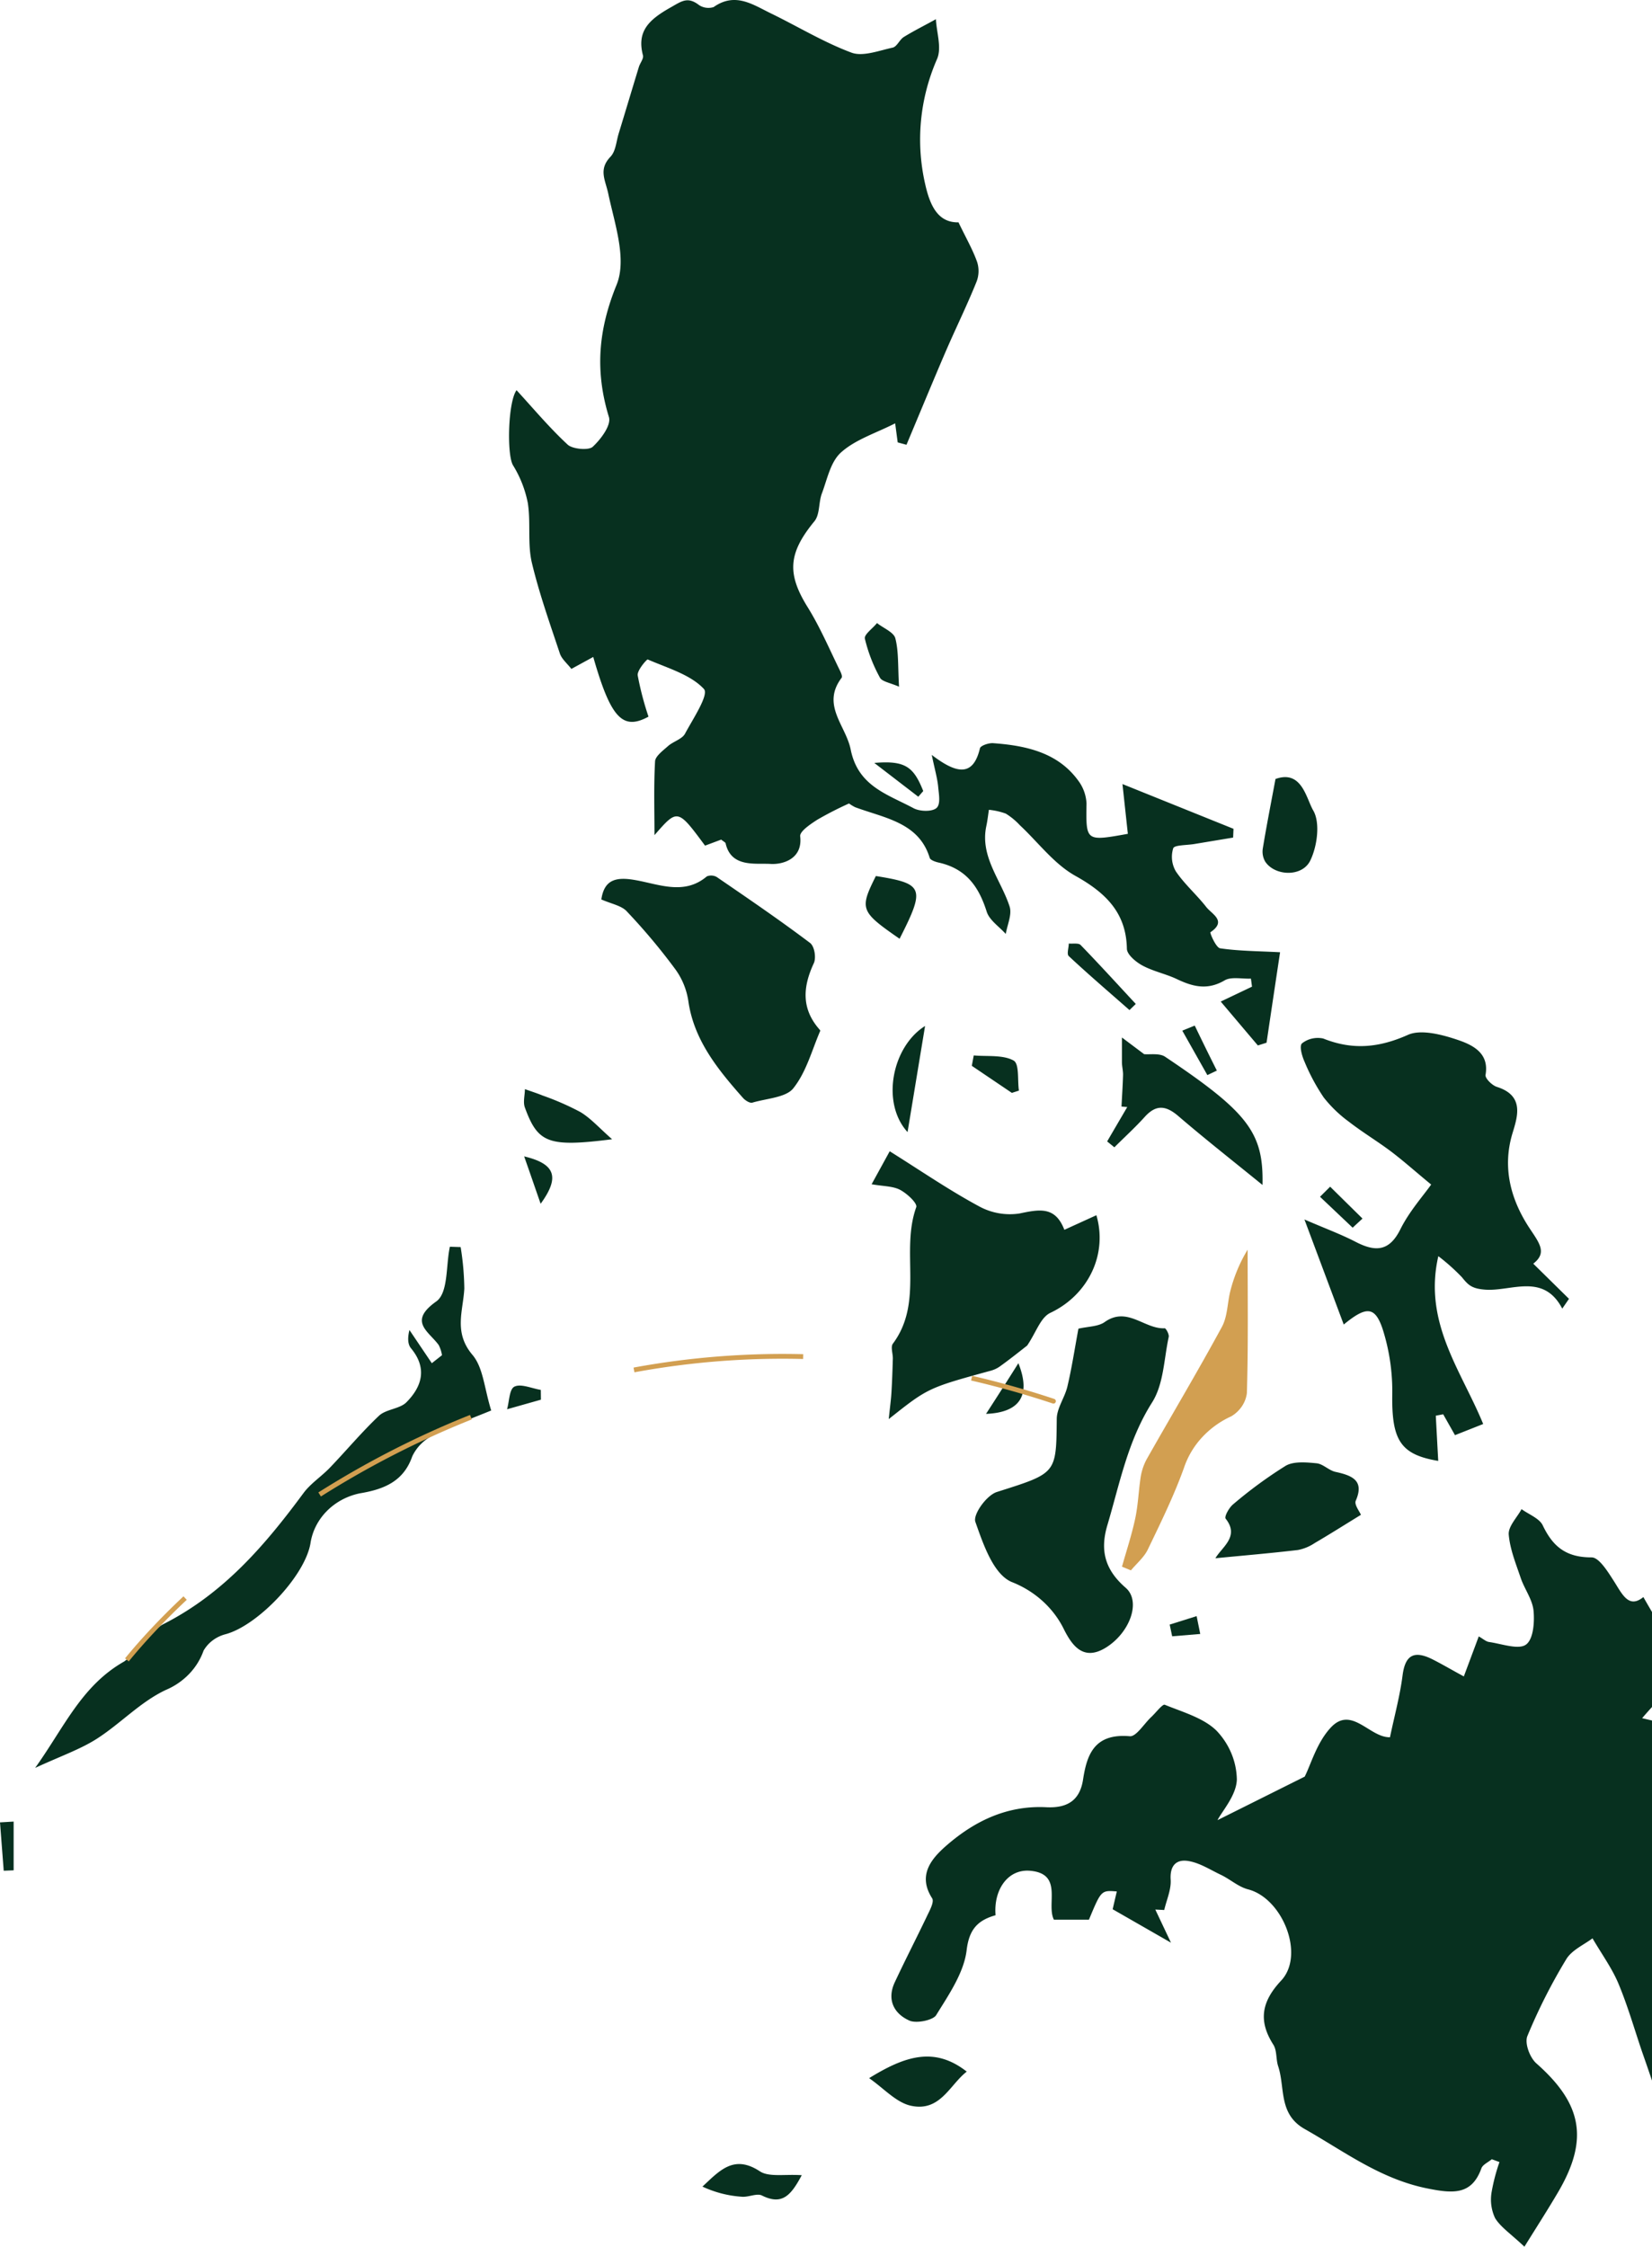 <svg width="345" height="469" fill="none" xmlns="http://www.w3.org/2000/svg"><path d="M177.307 167.725a73.593 73.593 0 0 0-6.664 3.416c-1.418.921-3.659 2.412-3.535 3.449.563 4.718-3.636 5.914-6.191 5.755-3.186-.19-8.184.794-9.366-4.231 0-.275-.506-.466-.934-.847l-3.377 1.259c-5.73-7.733-5.73-7.733-10.559-2.19 0-5.141-.169-10.293.124-15.424.067-1.058 1.655-2.232 2.713-3.173 1.058-.942 2.904-1.439 3.523-2.55 1.7-3.173 5.054-8.167 3.963-9.362-2.781-3.005-7.61-4.369-11.741-6.168-.158-.063-2.252 2.275-2.083 3.343a63.771 63.771 0 0 0 2.251 8.601c-5.392 2.93-7.879.328-11.538-12.462l-4.57 2.497c-.799-1.058-1.981-2.021-2.387-3.174-2.116-6.347-4.367-12.695-5.876-19.042-.923-4.009-.191-8.326-.833-12.42a23.558 23.558 0 0 0-3.095-7.88c-1.317-2.233-1.047-13.224.743-15.668 3.512 3.819 6.855 7.828 10.682 11.372 1.025.942 4.391 1.227 5.224.445 1.733-1.609 3.917-4.539 3.377-6.231-2.905-9.521-2.252-18.08 1.576-27.506 2.251-5.405-.372-12.79-1.711-19.126-.597-2.825-2.083-5.004.45-7.67 1.126-1.163 1.216-3.173 1.722-4.834 1.418-4.634 2.803-9.278 4.221-13.912.248-.835 1.036-1.745.856-2.443-1.317-5.004 1.227-7.405 5.628-9.913 2.421-1.354 3.648-2.443 6.079-.581.436.293.941.484 1.471.557a3.584 3.584 0 0 0 1.58-.134c4.502-3.174 8.184-.519 11.932 1.3 5.628 2.73 11.032 6.041 16.885 8.22 2.364.868 5.741-.444 8.578-1.057.912-.212 1.418-1.65 2.33-2.222 2.162-1.333 4.503-2.486 6.698-3.713.135 2.782 1.25 5.935.248 8.294-3.62 8.258-4.492 17.354-2.499 26.087 1.002 4.507 2.656 8.114 6.968 8.03 1.587 3.29 2.983 5.712 3.895 8.283a6.198 6.198 0 0 1-.124 4.104c-1.779 4.422-3.861 8.728-5.798 13.097-1.204 2.74-2.363 5.501-3.523 8.252-1.778 4.231-3.535 8.463-5.313 12.694l-1.835-.497-.529-3.977c-3.985 2.03-8.285 3.374-11.257 6.03-2.251 1.978-2.916 5.606-4.041 8.589-.721 1.894-.383 4.401-1.587 5.851-5.437 6.622-5.753 10.906-1.385 17.91 2.623 4.231 4.57 8.822 6.754 13.265.225.466.54 1.206.327 1.482-4.289 5.68.9 9.954 1.902 14.969 1.542 7.68 7.677 9.32 13.137 12.25 1.261.677 3.76.762 4.728 0s.551-2.867.416-4.359c-.157-1.809-.687-3.575-1.351-6.77 5.224 3.999 8.646 4.581 10.064-1.386.135-.561 1.902-1.174 2.859-1.058 6.878.508 13.407 1.989 17.628 7.755a8.654 8.654 0 0 1 1.768 4.813c-.113 7.934-.214 7.934 8.634 6.347-.36-3.3-.721-6.654-1.126-10.388l23.189 9.341-.079 1.83-8.093 1.344c-1.554.264-4.154.19-4.413.878a5.995 5.995 0 0 0 .552 4.845c1.79 2.644 4.322 4.845 6.326 7.405 1.126 1.492 4.424 2.909.889 5.289-.157.106 1.126 3.174 2.015 3.354 3.94.582 7.981.582 12.529.825a9292.387 9292.387 0 0 0-2.825 18.883l-1.813.572c-2.499-2.941-4.986-5.893-7.756-9.162l6.529-3.11c-.067-.561-.146-1.121-.225-1.682-1.857.085-4.12-.444-5.493.37-3.602 2.116-6.675 1.312-10.03-.296-2.251-1.058-4.93-1.608-7.148-2.814-1.385-.751-3.208-2.285-3.231-3.491-.135-7.352-4.21-11.573-10.728-15.202-4.502-2.507-7.778-7.003-11.617-10.579a13.977 13.977 0 0 0-2.949-2.433 14.4 14.4 0 0 0-3.523-.793c-.169 1.121-.293 2.243-.529 3.353-1.385 6.401 3.05 11.267 4.851 16.831.541 1.682-.484 3.809-.799 5.734-1.362-1.523-3.377-2.846-3.962-4.591-1.599-5.078-4.154-8.992-10.019-10.304-.698-.148-1.756-.518-1.902-.984-2.252-7.405-9.422-8.294-15.569-10.579a8.895 8.895 0 0 1-1.283-.782zM347.387 441.368c-1.486-4.39-2.96-8.791-4.503-13.181-1.587-4.687-2.96-9.468-4.863-14.038-1.317-3.174-3.377-6.009-5.448-9.521-1.711 1.301-4.311 2.433-5.471 4.348a117.28 117.28 0 0 0-8.127 16.048c-.608 1.502.495 4.485 1.88 5.712 9.512 8.4 10.975 15.784 4.637 26.701-2.251 3.84-4.66 7.575-7.136 11.563-2.893-2.729-4.987-4.094-6.135-5.988a9.113 9.113 0 0 1-.721-5.384 39.6 39.6 0 0 1 1.644-6.295l-1.599-.592c-.743.624-1.891 1.121-2.172 1.893-2.004 5.565-5.843 5.29-11.145 4.232-9.928-1.957-17.47-7.744-25.755-12.43-5.528-3.121-4.064-8.611-5.539-13.097-.495-1.47-.225-3.279-1.024-4.528-3.141-4.94-2.488-8.949 1.643-13.361 5.021-5.353.316-17.159-6.889-19.042-2.004-.507-3.692-2.062-5.628-3.004-2.252-1.058-4.435-2.507-6.822-2.909-2.6-.445-3.917.994-3.737 3.872.135 2.115-.856 4.231-1.34 6.347l-1.868-.095 3.275 6.918-12.18-6.982c.068-.285.462-1.989.867-3.713-3.253-.264-3.253-.264-5.82 5.893h-7.317c-1.643-3.227 1.993-9.585-4.941-10.209-4.706-.423-7.689 4.02-7.239 9.278-3.726 1.057-5.527 2.941-6.044 7.31-.575 4.718-3.727 9.277-6.372 13.562-.675 1.058-4.131 1.766-5.561 1.132-3.377-1.503-4.716-4.486-3.084-7.987 2.161-4.623 4.503-9.162 6.698-13.753.574-1.216 1.587-3.004 1.125-3.787-3.118-4.835-.169-8.305 3.073-11.108 5.764-4.983 12.507-8.325 20.736-7.913 4.401.222 7.035-1.407 7.699-5.787.8-5.183 2.342-9.679 9.76-9.034 1.351.116 2.983-2.624 4.503-4.03.957-.9 2.341-2.73 2.803-2.539 3.793 1.544 8.195 2.782 10.863 5.469 2.643 2.806 4.129 6.409 4.187 10.156-.112 3.311-3.05 6.537-4.041 8.463l18.214-9.088c1.294-2.549 2.51-7.077 5.425-10.219 4.357-4.707 8.128 2.116 12.383 2 .934-4.475 2.083-8.643 2.623-12.875.54-4.231 2.341-5.363 6.304-3.364 1.97.995 3.861 2.116 6.495 3.544 1.036-2.782 2.026-5.416 3.118-8.357.923.529 1.486 1.058 2.116 1.163 2.634.371 6.113 1.661 7.7.582 1.587-1.079 1.846-4.654 1.632-7.045-.214-2.391-1.88-4.539-2.679-6.877-1.013-2.993-2.251-6.019-2.51-9.097-.113-1.704 1.722-3.523 2.679-5.29 1.52 1.111 3.737 1.926 4.424 3.385 2.06 4.306 4.75 6.707 10.21 6.686 1.598 0 3.501 3.174 4.75 5.11 1.734 2.772 3.073 5.585 6.057 3.173 2.42 4.296 5.065 8.326 6.911 12.695.631 1.471-.326 3.925-1.306 5.533-1.418 2.327-3.512 4.284-5.864 7.056l9.005 2.116c.428 3.914.383 10.282 1.261 10.399 6.281.804 2.082 4.591 2.69 6.802a3.727 3.727 0 0 1-.911 2.444c-2.049 3.121-1.34 5.289 1.801 7.595 1.767 1.27 3.557 3.565 3.748 5.533.664 6.95 1.205 14.081-2.758 20.47-1.125 1.756-3.14 2.983-5.369 5.036.225.687.788 2.359 1.339 4.03l-1.125.847-4.593-4.592c.788 7.406 1.542 14.504 2.251 21.571l-2.893.444zM280.623 276.496l-8.207-21.93c4.345 1.883 7.61 3.079 10.661 4.655 4.221 2.19 7.091 2 9.388-2.634 1.857-3.724 4.773-6.982 6.416-9.309-3.377-2.783-5.82-4.973-8.454-6.961-2.825-2.116-5.91-3.967-8.701-6.136a26.754 26.754 0 0 1-5.28-5.078 41.541 41.541 0 0 1-4.018-7.49c-.541-1.195-1.126-3.311-.507-3.819a5.227 5.227 0 0 1 2.081-.989 5.41 5.41 0 0 1 2.332-.016c6.123 2.455 11.617 1.947 17.696-.761 2.724-1.217 7.148-.053 10.423 1.058 3.276 1.11 6.563 2.835 5.786 7.288-.135.72 1.351 2.19 2.376 2.518 5.718 1.809 4.334 6.104 3.298 9.521-2.251 7.247-.417 13.922 3.377 19.772 2.139 3.258 3.917 5.289.912 7.606l7.463 7.342-1.407 2.042c-3.94-7.543-10.683-3.555-16.075-3.957-2.848-.211-3.568-.973-4.885-2.602a42.49 42.49 0 0 0-4.92-4.39c-3.197 13.879 4.841 23.961 9.366 35.037l-5.887 2.327-2.465-4.358-1.543.296c.169 3.173.338 6.347.507 9.436-7.88-1.312-9.715-4.316-9.602-13.752a42.61 42.61 0 0 0-2.038-13.869c-1.587-4.655-3.399-4.708-8.093-.847zM225.216 277.364c1.993-.466 4.143-.423 5.482-1.386 4.74-3.353 8.308 1.523 12.541 1.301.258 0 .956 1.259.833 1.809-1.002 4.613-1.036 9.817-3.468 13.668-5.099 8.04-6.754 16.926-9.343 25.622-1.542 5.194-.585 9.257 3.828 13.076 3.264 2.835.878 9.341-4.087 12.451-4.728 2.962-7.069-.413-8.701-3.555-2.165-4.573-6.113-8.192-11.032-10.113-3.85-1.65-5.944-7.945-7.576-12.547-.54-1.533 2.342-5.564 4.503-6.241 12.484-3.967 12.382-3.745 12.495-15.223 0-2.306 1.745-4.559 2.251-6.919.912-3.861 1.498-7.796 2.274-11.943zM222.278 256.724l6.687-3.046a16.577 16.577 0 0 1-.929 11.825c-1.76 3.721-4.842 6.751-8.718 8.571-2.027.994-2.916 4.02-4.807 6.813-1.283.994-3.377 2.687-5.628 4.305a5.987 5.987 0 0 1-1.97.942c-13.115 3.597-13.115 3.597-21.31 10.103.248-2.444.473-3.989.563-5.544.147-2.38.225-4.76.293-7.14 0-1.058-.484-2.37 0-3.047 6.529-8.749 1.565-19.243 4.885-28.5.293-.804-1.891-2.845-3.377-3.628-1.486-.783-3.467-.73-5.943-1.164l3.782-6.887c6.54 4.094 12.383 8.114 18.686 11.51a13.41 13.41 0 0 0 8.409 1.481c4.199-.878 7.475-1.544 9.377 3.406zM102.584 294.438c-3.985 1.65-8.139 3.11-11.989 5.11-2.003.961-3.593 2.541-4.502 4.475-1.802 5.173-5.82 6.865-10.942 7.712-2.617.537-5 1.806-6.837 3.639-1.836 1.833-3.04 4.145-3.452 6.633-1.035 6.897-11.1 17.423-17.842 19.158a7.67 7.67 0 0 0-2.613 1.274 7.169 7.169 0 0 0-1.89 2.122 13.586 13.586 0 0 1-2.994 4.852 14.611 14.611 0 0 1-4.807 3.325c-5.336 2.465-9.523 7.056-14.544 10.262-3.467 2.2-7.52 3.597-12.833 6.051 6.102-8.527 9.693-17.17 18.597-22.216a18.137 18.137 0 0 0 3.253-3.025c1.666-1.629 3.017-3.798 5.032-4.824 12.619-6.432 21.197-16.535 29.167-27.315 1.474-1.989 3.748-3.459 5.504-5.289 3.456-3.597 6.62-7.406 10.266-10.854 1.453-1.365 4.323-1.407 5.708-2.793 3.31-3.332 4.379-7.162.979-11.267-.71-.856-.743-2.2-.338-3.829l4.672 6.929 2.127-1.671a7.08 7.08 0 0 0-.686-2.116c-2.117-2.899-6.44-4.898-.518-9.098 2.555-1.82 1.992-7.5 2.848-11.425l2.251.074a57.97 57.97 0 0 1 .766 8.664c-.248 4.665-2.252 9.087 1.632 13.753 2.33 2.687 2.51 6.971 3.985 11.689zM125.582 187.761c.619-4.232 3.163-4.761 7.227-4.02 4.896.878 10.131 3.174 14.802-.793a2.38 2.38 0 0 1 2.083.137c6.563 4.496 13.137 8.971 19.474 13.753.923.687 1.317 3.078.788 4.231-2.251 4.835-2.656 9.352 1.058 13.689.113.138.327.339.282.434-1.756 4.062-2.893 8.569-5.629 11.996-1.531 1.936-5.628 2.116-8.566 2.994-.507.138-1.463-.465-1.902-.952-5.336-6.019-10.323-12.166-11.46-20.343a15.05 15.05 0 0 0-2.78-6.654c-3.07-4.147-6.4-8.118-9.974-11.891-1.092-1.28-3.242-1.629-5.403-2.581z" fill="#07301F"/><path d="M234.312 327.042c.934-3.322 2.026-6.612 2.746-9.965.608-2.803.71-5.702 1.126-8.537a11.819 11.819 0 0 1 1.238-3.84c5.235-9.246 10.694-18.386 15.76-27.717 1.216-2.253 1.126-5.12 1.801-7.649a31.469 31.469 0 0 1 3.569-8.463c0 9.997.146 19.994-.158 29.97a6.418 6.418 0 0 1-1.059 2.76 6.906 6.906 0 0 1-2.217 2.064 18.98 18.98 0 0 0-6.135 4.442 17.632 17.632 0 0 0-3.748 6.37c-2.094 5.808-4.841 11.404-7.531 16.99-.777 1.618-2.33 2.909-3.524 4.347l-1.868-.772z" fill="#D29F51"/><path d="M284.214 316.22c-3.625 2.222-6.608 4.115-9.67 5.903a9.508 9.508 0 0 1-3.479 1.439c-5.628.666-11.369 1.153-17.245 1.724 1.373-2.359 5.099-4.538 2.15-8.251-.338-.424.709-2.328 1.576-3.026a91.903 91.903 0 0 1 10.942-8.019c1.654-.973 4.311-.74 6.45-.529 1.373.127 2.578 1.503 3.985 1.799 3.568.772 6.022 1.851 4.21 6.019-.349.815.777 2.201 1.081 2.941zM231.216 238.275c1.396-2.401 2.803-4.792 4.199-7.183l-1.204-.095c.112-2.232.27-4.465.326-6.697 0-.846-.225-1.692-.236-2.539v-5.183l4.637 3.48c1.126.117 3.197-.254 4.368.529 17.369 11.637 20.6 15.868 20.353 26.775-6.169-5.014-11.978-9.574-17.561-14.366-2.634-2.264-4.672-2.454-7.036.159-2.004 2.221-4.221 4.231-6.337 6.347l-1.509-1.227zM266.371 162.615c5.505-1.978 6.406 4.052 7.88 6.569 1.475 2.518.867 7.406-.619 10.463-1.711 3.502-7.429 3.237-9.411.211a4.155 4.155 0 0 1-.495-2.771c.743-4.539 1.632-9.045 2.645-14.472zM181.506 433.815c7.418-4.57 13.598-6.686 20.386-1.365-3.58 2.782-5.55 8.463-11.673 7.12-3.062-.677-5.606-3.587-8.713-5.755zM127.833 237.82c-13.328 1.682-15.489.825-18.214-6.612-.427-1.153 0-2.56 0-3.85 1.239.444 2.511.846 3.726 1.343a56.481 56.481 0 0 1 7.88 3.449c2.184 1.322 3.918 3.311 6.608 5.67zM167.435 454.073c-2.252 4.232-4.098 6.348-8.33 4.232-1.058-.508-2.792.391-4.177.264a22.924 22.924 0 0 1-8.228-2.116c3.613-3.374 6.562-6.717 11.932-3.226 1.902 1.301 5.201.603 8.803.846zM187.866 195.97c-8.218-5.702-8.398-6.189-4.953-13.097 9.996 1.587 10.356 2.476 4.953 13.097zM193.19 214.176c-1.249 7.554-2.363 14.303-3.658 22.152-5.606-6.146-3.208-17.867 3.658-22.152zM187.753 143.351c-1.789-.794-3.523-1.058-3.973-1.862a32.438 32.438 0 0 1-3.163-8.167c-.192-.878 1.632-2.116 2.532-3.258 1.329 1.058 3.49 1.904 3.828 3.173.72 2.793.517 5.798.776 10.114zM203.355 220.323c2.826.254 6.079-.17 8.308 1.058 1.25.687.799 4.104 1.126 6.283l-1.475.476-8.364-5.649.405-2.168zM235.877 210.855c-4.244-3.735-8.544-7.406-12.676-11.267-.461-.423 0-1.735 0-2.623.833.074 2.038-.149 2.466.296 3.917 4.041 7.699 8.198 11.527 12.314l-1.317 1.28zM212.676 284.568c2.724 6.813.225 10.304-6.754 10.579a892.848 892.848 0 0 0 6.754-10.579zM182.586 159.261c6.428-.539 8.195.762 10.222 5.872l-1.036 1.185-9.186-7.057zM112.906 251.287c-1.26-3.607-2.251-6.517-3.444-9.891 6.563 1.565 7.474 4.358 3.444 9.891zM2.848 380.254v10.177l-2.071.084L0 380.423l2.848-.169zM249.509 214.092a546.034 546.034 0 0 0 4.615 9.394l-1.981.941-5.235-9.277 2.601-1.058zM277.786 247.722c2.251 2.221 4.503 4.439 6.754 6.654l-2.06 1.904-6.81-6.453 2.116-2.105zM112.963 292.185l-7.07 1.999c.473-1.65.462-4.231 1.554-4.729 1.351-.655 3.613.381 5.493.688l.023 2.042zM244.274 339.134l5.629-1.767c.247 1.238.506 2.486.754 3.724l-5.865.487-.518-2.444z" fill="#07301F"/><path d="M219.842 292.975a.5.5 0 0 0 .316-.95l-.158.475-.158.475zM26.5 346.5l.387.316c3.249-3.975 7.307-8.338 12.116-12.856l-.343-.364-.342-.364c-4.837 4.545-8.926 8.939-12.205 12.952l.387.316zm40.252-34.531.267.422c9.388-5.93 19.941-11.479 31.51-16.09l-.185-.465-.185-.464c-11.63 4.635-22.238 10.214-31.674 16.174l.267.423zm65.647-25.993.091.492a170.574 170.574 0 0 1 35.231-2.777l.013-.5.013-.5a171.625 171.625 0 0 0-35.438 2.793l.09.492zm70.51 1.716-.112.487a189.273 189.273 0 0 1 17.045 4.796l.158-.475.158-.475a190.523 190.523 0 0 0-17.136-4.82l-.113.487z" fill="#D29F51"/></svg>